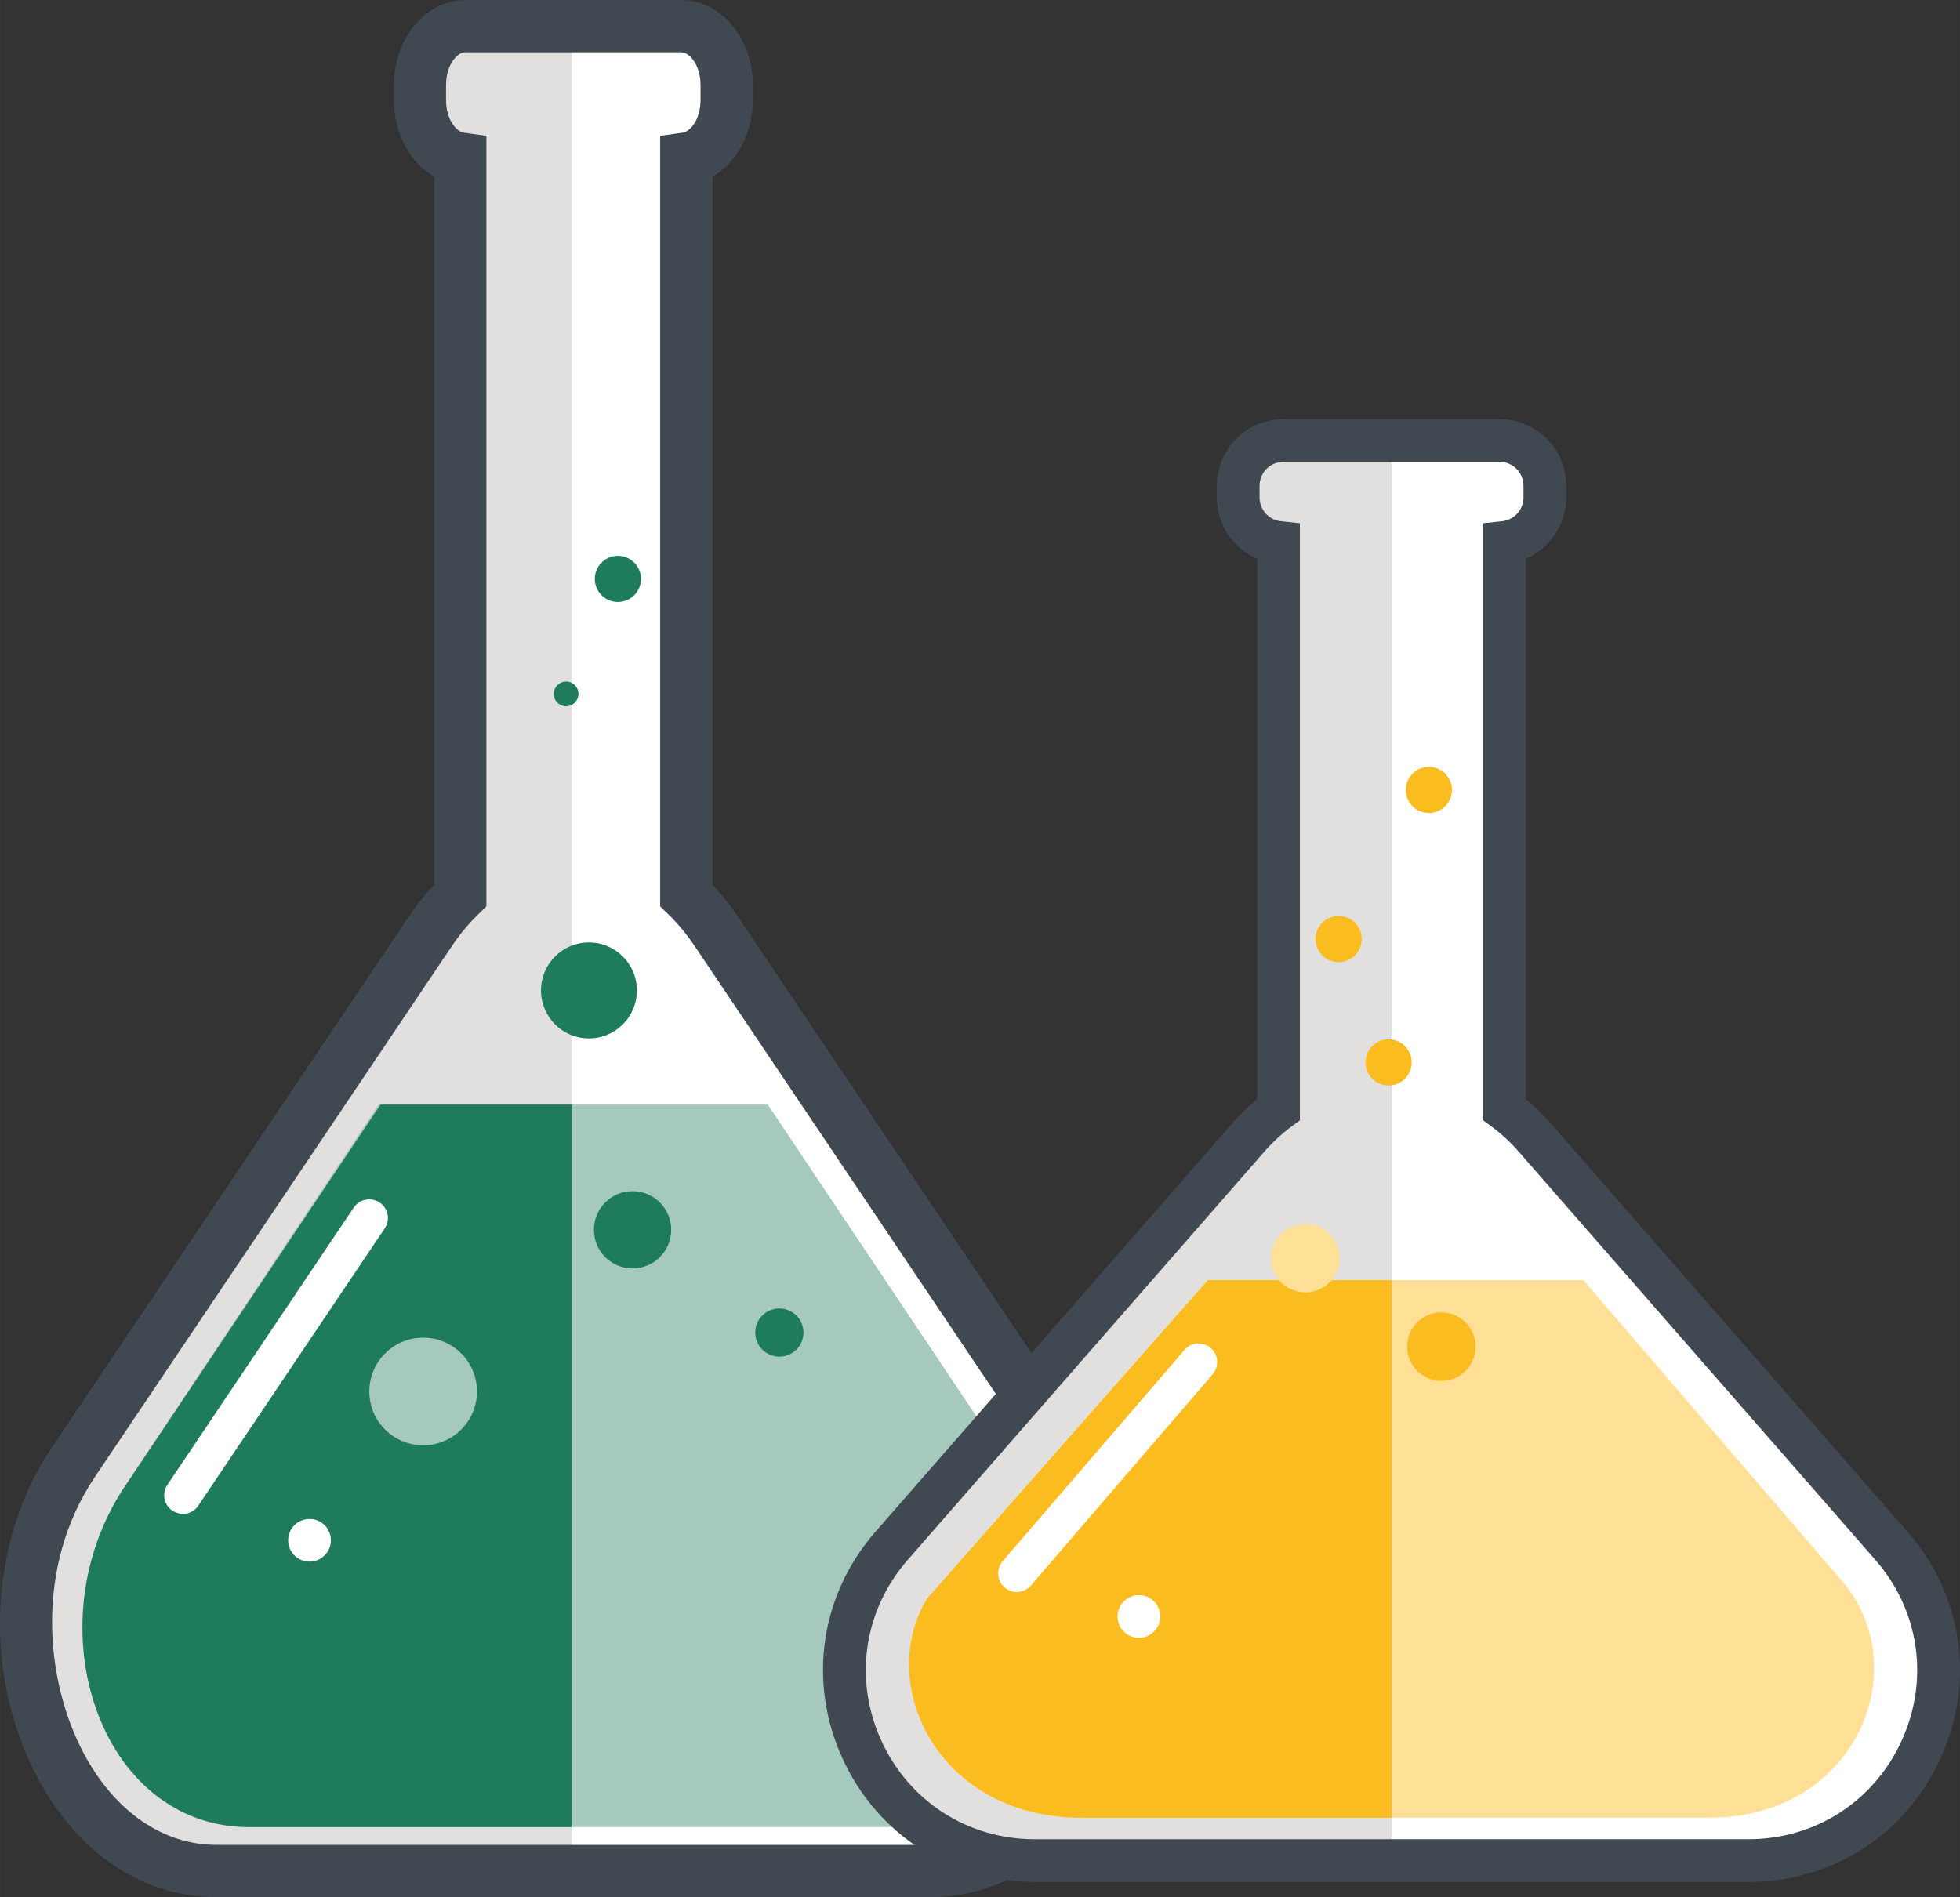 <?xml version="1.0" encoding="UTF-8"?> <!-- Creator: CorelDRAW --> <svg xmlns="http://www.w3.org/2000/svg" xmlns:xlink="http://www.w3.org/1999/xlink" xmlns:xodm="http://www.corel.com/coreldraw/odm/2003" xml:space="preserve" width="15.617mm" height="15.118mm" style="shape-rendering:geometricPrecision; text-rendering:geometricPrecision; image-rendering:optimizeQuality; fill-rule:evenodd; clip-rule:evenodd" viewBox="0 0 304.05 294.34"><rect x="0" y="0" width="304.05" height="294.34" fill="#333333" stroke="none"/> <defs> <style type="text/css"> <![CDATA[ .str0 {stroke:#404952;stroke-width:1.48;stroke-miterlimit:10} .fil3 {fill:#1E7B5B;fill-rule:nonzero} .fil4 {fill:#404952;fill-rule:nonzero} .fil2 {fill:#A5CABD;fill-rule:nonzero} .fil1 {fill:#E1E0DE;fill-rule:nonzero} .fil6 {fill:#FBBC20;fill-rule:nonzero} .fil5 {fill:#FFE096;fill-rule:nonzero} .fil0 {fill:white;fill-rule:nonzero} ]]> </style> </defs> <g id="Слой_x0020_1">  <g id="_1544347771520"> <path class="fil0" d="M131.11 186.71c0,-1.05 -0.85,-1.9 -1.9,-1.9 -1.05,0 -1.91,0.85 -1.91,1.9 0,1.05 0.85,1.91 1.91,1.91 1.05,0 1.9,-0.85 1.9,-1.91z"></path> <path class="fil1" d="M10.69 226.31l55.99 -81.95c1.45,-2.11 3.03,-3.97 4.71,-5.57l0.46 -114.31c-3.54,-0.52 -6.27,-4.41 -6.26,-9.11l0.01 -2.35c0.02,-5.04 3.2,-9.1 7.1,-9.08l16.08 0.11 0 286.23 -56.03 -0.38c-25.44,-0.17 -38.89,-38.96 -22.06,-63.6z"></path> <path class="fil0" d="M166.33 226.31l-55.68 -81.95c-1.44,-2.11 -3.01,-3.97 -4.68,-5.57l-0.46 -114.31c3.52,-0.52 6.24,-4.41 6.23,-9.11l-0.01 -2.35c-0.02,-5.04 -3.18,-9.1 -7.06,-9.08l-15.99 0.11 0 286.23 55.72 -0.38c25.3,-0.17 38.68,-38.96 21.94,-63.6z"></path> <path class="fil2" d="M19.16 230.88l39.6 -59.5 60.34 0 38.55 57.61c15.16,21.43 4.74,54.49 -18.31,54.49l-100.82 0c-23.05,0 -33.41,-31.11 -19.36,-52.6z"></path> <path class="fil3" d="M19.2 230.88l39.83 -59.5 29.64 0 0 112.1 -50 0c-23.18,0 -33.6,-31.11 -19.47,-52.6z"></path> <path class="fil2" d="M73.99 215.89c0,-4.61 -3.74,-8.35 -8.35,-8.35 -4.61,0 -8.35,3.74 -8.35,8.35 0,4.62 3.74,8.35 8.35,8.35 4.61,0 8.35,-3.74 8.35,-8.35z"></path> <path class="fil3" d="M104.12 190.81c0,-3.31 -2.68,-6 -6,-6 -3.31,0 -5.99,2.68 -5.99,6 0,3.31 2.68,5.99 5.99,5.99 3.31,0 6,-2.68 6,-5.99z"></path> <path class="fil3" d="M124.64 206.75c0,-2.06 -1.68,-3.74 -3.74,-3.74 -2.07,0 -3.74,1.67 -3.74,3.74 0,2.07 1.68,3.74 3.74,3.74 2.06,0 3.74,-1.67 3.74,-3.74z"></path> <path class="fil3" d="M98.8 153.67c0,-4.11 -3.33,-7.45 -7.44,-7.45 -4.11,0 -7.44,3.34 -7.44,7.45 0,4.11 3.33,7.44 7.44,7.44 4.11,0 7.44,-3.33 7.44,-7.44z"></path> <path class="fil3" d="M89.73 107.66c0,-1.06 -0.86,-1.92 -1.91,-1.92 -1.06,0 -1.92,0.86 -1.92,1.92 0,1.06 0.86,1.92 1.92,1.92 1.06,0 1.91,-0.86 1.91,-1.92z"></path> <path class="fil3" d="M99.43 89.82c0,-1.98 -1.6,-3.58 -3.58,-3.58 -1.98,0 -3.58,1.6 -3.58,3.58 0,1.98 1.6,3.58 3.58,3.58 1.98,0 3.58,-1.6 3.58,-3.58z"></path> <path class="fil0" d="M28.35 234.9c0.93,0 1.84,-0.45 2.4,-1.28l28.93 -43.03c0.89,-1.33 0.54,-3.13 -0.79,-4.02 -1.33,-0.89 -3.12,-0.54 -4.01,0.78l-28.92 43.03c-0.89,1.33 -0.54,3.12 0.79,4.01 0.5,0.33 1.06,0.49 1.61,0.49z"></path> <path class="fil0" d="M51.33 238.98c0,-1.83 -1.48,-3.31 -3.32,-3.31 -1.83,0 -3.31,1.48 -3.31,3.31 0,1.83 1.48,3.31 3.31,3.31 1.83,0 3.32,-1.48 3.32,-3.31z"></path> <path class="fil4 str0" d="M105.7 7.37c1.76,0 3.71,2.39 3.71,5.81l0 2.35c0,3.28 -1.77,5.56 -3.41,5.79l-2.85 0.4 0 118.6 1.01 0.98c1.52,1.47 2.94,3.18 4.21,5.06l55.35 82.32c9.66,14.38 7.87,32.31 1.79,43.72 -4.93,9.26 -12.67,14.58 -21.23,14.58l-110.7 0c-8.56,0 -16.3,-5.32 -21.24,-14.58 -6.07,-11.4 -7.87,-29.34 1.8,-43.72l0 -0 55.35 -82.32c1.27,-1.89 2.69,-3.59 4.21,-5.06l1.01 -0.98 0 -118.6 -2.85 -0.4c-1.64,-0.23 -3.41,-2.51 -3.41,-5.79l0 -2.35c0,-3.43 1.95,-5.81 3.71,-5.81l33.53 0zm-72.11 286.23l110.7 0c11.09,0 20.96,-6.59 27.08,-18.09 8.41,-15.8 7.55,-36.1 -2.14,-50.52l-55.35 -82.32c-1.25,-1.86 -2.62,-3.57 -4.1,-5.12l0 -110.58c3.71,-1.91 6.26,-6.35 6.26,-11.43l0 -2.35c0,-6.86 -4.63,-12.44 -10.34,-12.44l-33.53 0c-5.7,0 -10.33,5.58 -10.33,12.44l0 2.35c0,5.09 2.55,9.53 6.26,11.43l0 110.58c-1.48,1.55 -2.85,3.26 -4.1,5.12l-55.35 82.32c-9.7,14.42 -10.56,34.72 -2.15,50.52 6.12,11.5 16,18.09 27.08,18.09z"></path> <path class="fil0" d="M292.9 239.43l-55.67 -63.08c-1.44,-1.63 -3.01,-3.06 -4.69,-4.29l-0.46 -87.99c3.52,-0.4 6.24,-3.4 6.22,-7.01l-0.01 -1.81c-0.02,-3.88 -3.18,-7.01 -7.06,-6.99l-15.98 0.08 0 220.34 55.72 -0.29c25.3,-0.13 38.68,-29.99 21.94,-48.96z"></path> <path class="fil1" d="M137.64 239.43l56.09 -63.08c1.45,-1.63 3.03,-3.06 4.72,-4.29l0.46 -87.99c-3.54,-0.4 -6.29,-3.4 -6.27,-7.01l0.01 -1.81c0.02,-3.88 3.21,-7.01 7.11,-6.99l16.11 0.08 0 220.34 -56.13 -0.29c-25.48,-0.13 -38.96,-29.99 -22.1,-48.96z"></path> <path class="fil5" d="M143.78 248.06l43.53 -49.44 58.32 0 40.75 47.42c10.61,13.74 1.09,35.98 -21.19,35.98l-97.45 0c-22.27,0 -31.92,-20.7 -23.96,-33.96z"></path> <path class="fil6" d="M143.78 248.06l43.6 -49.44 28.49 0 0 83.41 -48.09 0c-22.31,0 -31.96,-20.7 -24,-33.96z"></path> <path class="fil6" d="M228.91 208.93c0,-2.94 -2.38,-5.31 -5.31,-5.31 -2.93,0 -5.31,2.38 -5.31,5.31 0,2.94 2.38,5.32 5.31,5.32 2.94,0 5.31,-2.38 5.31,-5.32z"></path> <path class="fil5" d="M207.81 195.2c0,-2.94 -2.38,-5.31 -5.31,-5.31 -2.94,0 -5.32,2.38 -5.32,5.31 0,2.94 2.38,5.32 5.32,5.32 2.93,0 5.31,-2.38 5.31,-5.32z"></path> <path class="fil6" d="M218.99 164.83c0,-1.98 -1.6,-3.58 -3.58,-3.58 -1.98,0 -3.58,1.6 -3.58,3.58 0,1.98 1.6,3.59 3.58,3.59 1.98,0 3.58,-1.6 3.58,-3.59z"></path> <path class="fil6" d="M211.24 145.69c0,-1.98 -1.6,-3.58 -3.58,-3.58 -1.98,0 -3.58,1.61 -3.58,3.58 0,1.98 1.6,3.59 3.58,3.59 1.98,0 3.58,-1.6 3.58,-3.59z"></path> <path class="fil6" d="M225.24 122.56c0,-1.98 -1.6,-3.58 -3.58,-3.58 -1.98,0 -3.58,1.6 -3.58,3.58 0,1.98 1.6,3.58 3.58,3.58 1.98,0 3.58,-1.6 3.58,-3.58z"></path> <path class="fil0" d="M157.73 247c0.81,0 1.62,-0.34 2.19,-1l28.2 -32.78c1.04,-1.21 0.91,-3.04 -0.3,-4.08 -1.21,-1.04 -3.04,-0.9 -4.08,0.31l-28.2 32.78c-1.04,1.22 -0.9,3.04 0.31,4.08 0.55,0.47 1.22,0.7 1.88,0.7z"></path> <path class="fil0" d="M179.99 250.8c0,-1.83 -1.48,-3.31 -3.31,-3.31 -1.83,0 -3.32,1.48 -3.32,3.31 0,1.83 1.49,3.31 3.32,3.31 1.83,0 3.31,-1.48 3.31,-3.31z"></path> <path class="fil4" d="M232.63 71.66c2.05,0 3.71,1.66 3.71,3.71l0 1.81c0,1.9 -1.42,3.48 -3.3,3.69l-2.96 0.32 0 92.63 1.34 0.99c1.51,1.12 2.9,2.41 4.14,3.83l55.35 63.37c6.84,7.82 8.41,18.56 4.11,28.02 -4.3,9.46 -13.42,15.33 -23.81,15.33l-110.7 0c-10.39,0 -19.51,-5.88 -23.81,-15.33 -4.3,-9.46 -2.72,-20.2 4.12,-28.02l55.35 -63.37c1.25,-1.42 2.64,-2.71 4.14,-3.83l1.34 -0.99 0 -92.63 -2.96 -0.32c-1.88,-0.2 -3.3,-1.79 -3.3,-3.69l0 -1.81c0,-2.05 1.66,-3.71 3.71,-3.71l33.53 0zm-72.11 220.33l110.7 0c13.02,0 24.45,-7.36 29.84,-19.22 5.38,-11.86 3.41,-25.31 -5.16,-35.12l-55.35 -63.37c-1.18,-1.35 -2.47,-2.6 -3.85,-3.74l0 -83.87c3.71,-1.58 6.26,-5.26 6.26,-9.5l0 -1.81c0,-5.7 -4.64,-10.33 -10.34,-10.33l-33.53 0c-5.7,0 -10.33,4.63 -10.33,10.33l0 1.81c0,4.24 2.54,7.92 6.26,9.5l0 83.86c-1.38,1.14 -2.67,2.39 -3.85,3.74l-55.35 63.37c-8.57,9.81 -10.54,23.26 -5.16,35.12 5.38,11.85 16.82,19.22 29.84,19.22z"></path> </g> </g> </svg> 